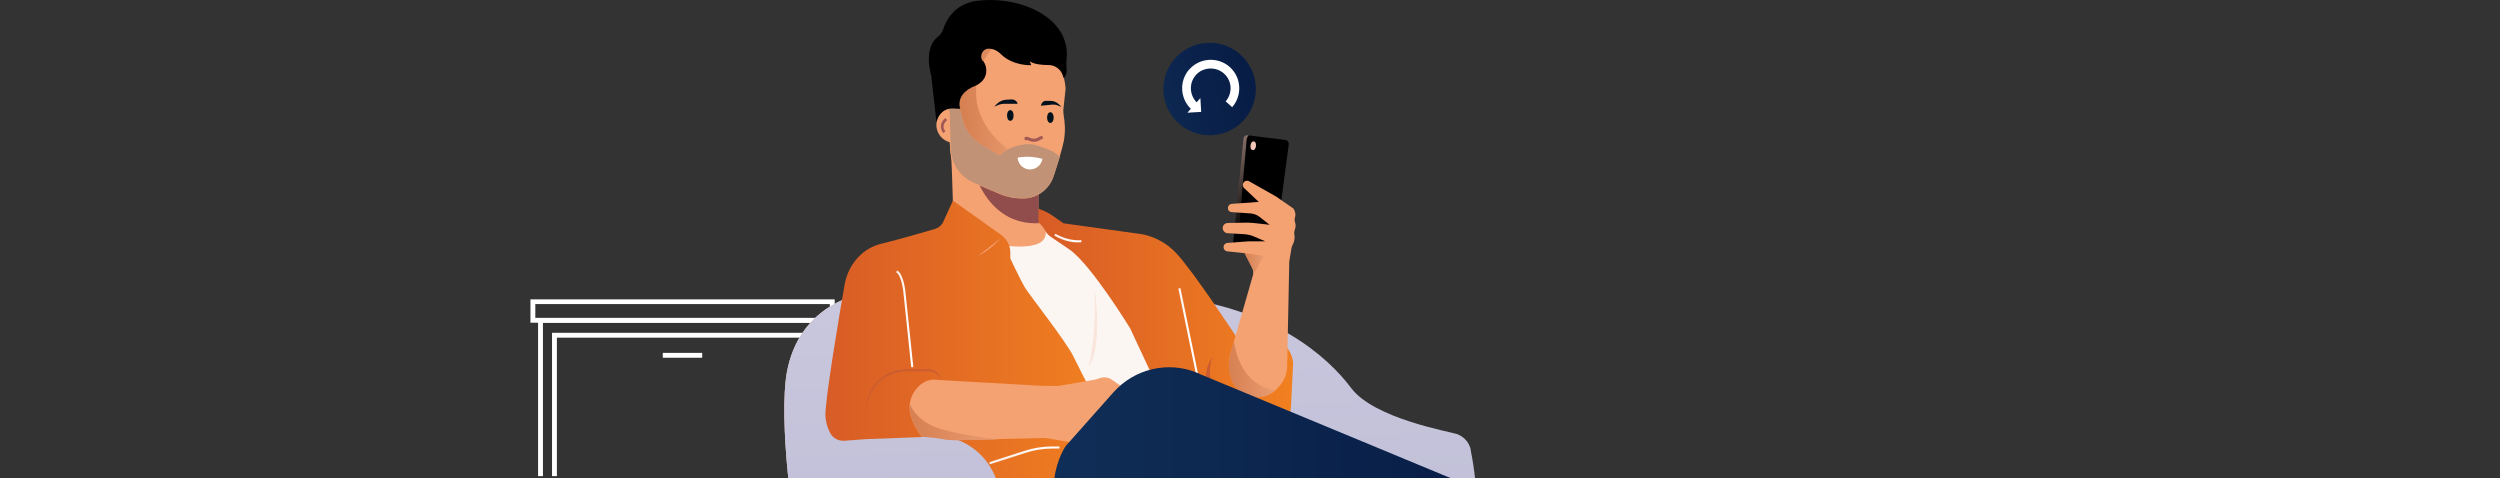 <?xml version="1.0" encoding="UTF-8"?>
<svg id="Layer_2" xmlns="http://www.w3.org/2000/svg" xmlns:xlink="http://www.w3.org/1999/xlink" version="1.1" viewBox="0 0 1541.6 295">
  <rect x="0" y="0" width="1541.6" height="295" fill="#333333" stroke="none"/>
  <defs>
    <style>
      .st0 {
        fill: none;
      }

      .st1 {
        fill: url(#linear-gradient2);
      }

      .st2 {
        fill: url(#linear-gradient1);
      }

      .st3 {
        fill: url(#linear-gradient9);
      }

      .st4 {
        fill: url(#linear-gradient3);
      }

      .st5 {
        fill: url(#linear-gradient6);
      }

      .st6 {
        fill: url(#linear-gradient8);
      }

      .st7 {
        fill: url(#linear-gradient7);
      }

      .st8 {
        fill: url(#linear-gradient5);
      }

      .st9 {
        fill: url(#linear-gradient4);
      }

      .st10 {
        fill: #a25956;
      }

      .st11 {
        fill: #f5a272;
      }

      .st12 {
        fill: url(#linear-gradient13);
      }

      .st13 {
        fill: url(#linear-gradient12);
      }

      .st14 {
        fill: url(#linear-gradient11);
      }

      .st15 {
        fill: url(#linear-gradient10);
      }

      .st16 {
        fill: #fcf6f3;
      }

      .st17 {
        fill: #f2c7b9;
      }

      .st18 {
        fill: url(#linear-gradient);
      }

      .st19 {
        fill: #c19276;
      }

      .st20 {
        fill: #cb5c30;
      }

      .st21 {
        fill: #fff;
      }

      .st22 {
        fill: #03111d;
      }

      .st23 {
        fill: #904d4b;
      }

      .st24 {
        clip-path: url(#clippath);
      }

      .st25 {
        fill: #f9e5db;
      }
    </style>
    <clipPath id="clippath">
      <rect class="st0" x="311.7" y="162.6" width="574.3" height="131" />
    </clipPath>
    <linearGradient id="linear-gradient" x1="688.7" y1="220.1" x2="703.6" y2="-155.1" gradientTransform="translate(0 296) scale(1 -1)" gradientUnits="userSpaceOnUse">
      <stop offset="0" stop-color="#cecce2" />
      <stop offset="1" stop-color="#babad3" />
    </linearGradient>
    <linearGradient id="linear-gradient1" x1="440.2" y1="11813.9" x2="476" y2="11813.9" gradientTransform="translate(-197 -11736.4) rotate(-1.7)" gradientUnits="userSpaceOnUse">
      <stop offset="0" stop-color="#d78052" />
      <stop offset="1" stop-color="#e89c72" />
    </linearGradient>
    <linearGradient id="linear-gradient2" x1="509" y1="11970.5" x2="683.2" y2="11970.5" gradientTransform="translate(0 -11761.2)" gradientUnits="userSpaceOnUse">
      <stop offset="0" stop-color="#d85c26" />
      <stop offset="1" stop-color="#f18020" />
    </linearGradient>
    <linearGradient id="linear-gradient3" x1="640.4" y1="11961.9" x2="797.5" y2="11961.9" gradientTransform="translate(0 -11761.2)" gradientUnits="userSpaceOnUse">
      <stop offset="0" stop-color="#d85c26" />
      <stop offset="1" stop-color="#f18020" />
    </linearGradient>
    <linearGradient id="linear-gradient4" x1="730.7" y1="201.7" x2="776.6" y2="170.5" gradientTransform="translate(0 296) scale(1 -1)" gradientUnits="userSpaceOnUse">
      <stop offset="0" stop-color="#f2c7b9" />
      <stop offset="1" stop-color="#000" />
    </linearGradient>
    <linearGradient id="linear-gradient5" x1="726.7" y1="11967" x2="739.3" y2="11967" gradientTransform="translate(2416.3 -11664.9) rotate(11.6)" gradientUnits="userSpaceOnUse">
      <stop offset="0" stop-color="#fbefe9" />
      <stop offset="1" stop-color="#fff" />
    </linearGradient>
    <linearGradient id="linear-gradient6" x1="552.6" y1="11957.8" x2="563.1" y2="11957.8" gradientTransform="translate(0 -11761.2)" gradientUnits="userSpaceOnUse">
      <stop offset="0" stop-color="#fbefe9" />
      <stop offset="1" stop-color="#fff" />
    </linearGradient>
    <linearGradient id="linear-gradient7" x1="650.1" y1="11908" x2="666.8" y2="11908" gradientTransform="translate(0 -11761.2)" gradientUnits="userSpaceOnUse">
      <stop offset="0" stop-color="#fbefe9" />
      <stop offset="1" stop-color="#fff" />
    </linearGradient>
    <linearGradient id="linear-gradient8" x1="610" y1="12041.8" x2="653.3" y2="12041.8" gradientTransform="translate(0 -11761.2)" gradientUnits="userSpaceOnUse">
      <stop offset="0" stop-color="#fbefe9" />
      <stop offset="1" stop-color="#fff" />
    </linearGradient>
    <linearGradient id="linear-gradient9" x1="767.4" y1="11924" x2="779.4" y2="11924" gradientTransform="translate(0 -11761.2)" gradientUnits="userSpaceOnUse">
      <stop offset="0" stop-color="#d78052" />
      <stop offset="1" stop-color="#e89c72" />
    </linearGradient>
    <linearGradient id="linear-gradient10" x1="757.7" y1="11989" x2="786.4" y2="11989" gradientTransform="translate(0 -11761.2)" gradientUnits="userSpaceOnUse">
      <stop offset="0" stop-color="#d78052" />
      <stop offset="1" stop-color="#e89c72" />
    </linearGradient>
    <linearGradient id="linear-gradient11" x1="561" y1="12021.5" x2="615.7" y2="12021.5" gradientTransform="translate(0 -11761.2)" gradientUnits="userSpaceOnUse">
      <stop offset="0" stop-color="#d78052" />
      <stop offset="1" stop-color="#e89c72" />
    </linearGradient>
    <linearGradient id="linear-gradient12" x1="637.3" y1="12021.9" x2="911.1" y2="12021.9" gradientTransform="translate(0 -11761.2)" gradientUnits="userSpaceOnUse">
      <stop offset="0" stop-color="#102f58" />
      <stop offset="1" stop-color="#081d46" />
    </linearGradient>
    <linearGradient id="linear-gradient13" x1="284.6" y1="261.7" x2="359" y2="211" gradientTransform="translate(685.9 458.1) rotate(-48.3) scale(1 -1)" gradientUnits="userSpaceOnUse">
      <stop offset="0" stop-color="#102f58" />
      <stop offset="1" stop-color="#081d46" />
    </linearGradient>
  </defs>
  <g id="Layer_1-2">
    <g>
      <g class="st24">
        <g>
          <g>
            <g>
              <path class="st21" d="M509.9,308.5h-178.1v-112.4h178.1v112.4ZM334.8,305.5h172.2v-106.5h-172.2v106.5Z" />
              <path class="st21" d="M501.3,297.9h-160.9v-92.7h160.9v92.7ZM343.4,294.9h155v-86.7h-155v86.7Z" />
            </g>
            <path class="st21" d="M514.7,199h-187.6v-14.4h187.6v14.4ZM330.1,196h181.6v-8.5h-181.6v8.5Z" />
          </g>
          <rect class="st21" x="408.7" y="217.6" width="24.3" height="3" />
        </g>
      </g>
      <g>
        <g>
          <path class="st17" d="M538.2,181.7c-6.5.2-10.2.4-10.2.4,0,0-35.4,6.7-42.8,47.5-2.4,13.4-2,37.5.9,65.4h198.1l-146-113.3h0Z" />
          <path class="st18" d="M907,277.6c-.9-4.7-4.3-8.5-8.8-10-4.5-1.5-50.9-9.5-65-28.3-14-18.7-48.5-50.8-116.2-56.8-67.7-6-189-.3-189-.3h0s-35.4,6.7-42.8,47.5c-2.4,13.4-2,37.5.9,65.4h423.5c-.6-5.7-1.5-11.5-2.7-17.4h0Z" />
          <g>
            <path class="st11" d="M640.4,137.3s8,1.3,10,7.4c2,6-7.3,16-27.4,14.7-20.1-1.3-34.8-16-34.8-16l-1.2-37.3c-.1-4.1-.4-8.2-.8-12.2l-2.7-26.7,56.8,2v68.2h0Z" />
            <path class="st23" d="M641.4,137.6c-.6-.2-1-.2-1-.2v-68.2l-46.9-1.7c3,17.5,5.4,32.4,5.4,32.4,0,0,7.4,39.9,42.5,37.7h0Z" />
            <g>
              <path class="st11" d="M655.8,66.7l1.3-12c-1.1-16-11.4-23.8-11.4-23.8-17.3-9.5-30.2-10.1-39.6-7-13,4.2-21.5,16.8-21.1,30.5l.3,12.1c-4.7,1.4-8,5.8-7.9,10.9.2,5.1,3.8,9.3,8.5,10.4v4.2c.4,9.1,6,17.2,14.4,20.8l16.1,6.8c4.7,2,9.8,2.9,15,2.8h0c8.2-.2,15.4-5.6,18.1-13.4,2.6-7.8,5.6-17.2,6.5-22.1,1.2-6.4.5-12.1,0-15.1-.3-1.6-.4-3.3-.2-5h0Z" />
              <path class="st19" d="M653.3,96.5c-2.3-2.2-5-3.8-8-4.8l-5.1-1.8c-3.4-1.2-7.1-1.3-10.7-.5l-2.5.6c-2.8.7-5.5,1.9-7.9,3.6l-2.8,2.1-11.5-6.9c-5.4-3.2-9.3-8.4-10.8-14.5l-2.2-8.4-2.9-11.3-3.7,2.8.3,9c-.2,0-.5.2-.7.2.5,1,.8,2.2.8,3.3l.4,12.4.3,9.6c.3,9.1,5.8,17.2,14.2,20.8l16.1,6.8c4.7,2,9.8,2.9,15,2.8h0c8.2-.2,15.4-5.6,18.1-13.4,1.3-3.9,2.7-8.3,3.9-12.2h-.2c0-.1,0-.1,0-.1Z" />
              <path class="st10" d="M634.1,86.6c-.2,0-.4-.1-.6-.1l-1.8-.2.2-1.9h1.8c.5.2.9.3,1.3.5,1.7.9,3.8.8,5.4-.3l.8-.4,1.4-.5.7,1.7-1.4.6-.4.2c-1,.7-2,1.1-3.2,1.2-1.4.2-2.8-.1-4.1-.8h0Z" />
              <path class="st21" d="M642.8,97.9c-2.1-.5-4.2-.9-6.3-1.1-3-.3-6.1-.1-9,.4.2,4.2,3.8,7.5,8,7.3,3.7-.2,6.8-3,7.3-6.7h0Z" />
              <path class="st2" d="M602.1,60.3c-2.1-19.4,9.9-32,17.9-38-5.3-.4-9.9.2-13.9,1.5-13,4.2-21.5,16.8-21.1,30.5v3.1c0,0,3.8-2.8,3.8-2.8l2.9,11.3,2.2,8.4c1.6,6.1,5.5,11.3,10.8,14.5l11.5,6.9,2.8-2.1c.8-.6,1.7-1.1,2.5-1.6-10.3-7.8-18.1-18.5-19.5-31.7h0Z" />
              <path class="st10" d="M581.6,82c-1.2-1.6-1.6-3.2-1.4-4.8.4-2.7,2.7-4.4,2.8-4.4l1,1.3-.5-.7.5.7s-1.8,1.4-2.1,3.4c-.2,1.2.2,2.3,1.1,3.5l-1.3,1h0,0Z" />
            </g>
            <path class="st16" d="M640.4,137.3s8.4,5.5,2.2,11.4c-6.2,5.9-29.3,2.7-34.4,0l67.7,116.3,58.2-28.1-64.9-82.9s-13.3-16-28.7-16.7h0Z" />
            <path class="st1" d="M683.2,261.5s-16.8-32.5-21.4-41.9-27.4-38.1-30.1-42.8c-2.7-4.7-8.7-17.4-8.7-17.4v-3.9c0-2.4-.7-4.7-2-6.7l-.8-1.1c-.8-1.1-1.7-2-2.8-2.8l-29.8-21.2h0l-6,13.2c-.9,2-2.7,3.5-4.8,4.2-6.6,1.9-21.5,6.3-33.7,9.3-5.3,1.3-9.5,4-12.7,7-5.1,4.8-8.4,11.3-9.6,18.2-3,17.2-12.4,72.7-11.8,81.1.3,4.4,1.6,7.9,3,10.5,1.7,3,5,4.8,8.5,4.6l13.3-1,34.8-1.3c.4,0,.9-.2,1.3-.2,18-3.2,35.9,6.7,43.3,23.5l1,2.4h56.8l12.3-33.5h0Z" />
            <path class="st4" d="M640.4,128.7l1.3.5c2.7,1,5.2,2.3,7.5,3.9l6.6,4.6,46.1,6.4s12.7.7,23.4,12,37.4,52.1,37.4,52.1c0,0,9.7-4.7,22.9,0,0,0,11.2,4.7,11.8,16l-1.3,26.1s0,8.7-7.3,16l-59.1,6.4-32.8-70.2s-23.7-38.8-37.2-48.5l-11.8-8c-1.6-1.1-2.9-2.6-3.8-4.3-.6-1.2-1.7-2.7-3.7-4.4v-8.6h0Z" />
            <path class="st20" d="M748,219.4s-9,18.4,12.2,33.3c0,0-26.9-11.5-12.2-33.3Z" />
            <g>
              <path class="st9" d="M770,83.4h-.5c-1.3-.2-2.6.7-2.7,2.1h0l-6.5,64.8c-.2,1.6,1,2.9,2.5,3.1l6-67.3c.1-1.1.6-1.9,1.2-2.6h0Z" />
              <path d="M792.7,86.3l-22.7-2.8c-.6.7-1.1,1.5-1.2,2.6l-6,67.3c.1,0,.2,0,.3,0h20.6c1.4,0,2.6-1.1,2.8-2.5l8.2-61.9c.2-1.3-.8-2.5-2.1-2.7h0Z" />
            </g>
            <ellipse class="st17" cx="773" cy="89.9" rx="2.7" ry="1.7" transform="translate(592 846.8) rotate(-83.2)" />
            <path class="st11" d="M767.4,156.1l-10.6-1.1c-1.3-.1-2.3-1.2-2.3-2.6h0c0-1.4,1-2.5,2.4-2.6l13.1-1h10.2l-7-3c-1.8-.8-3.8-1.2-5.8-1.4l-10.4-.6c-1.5,0-2.7-1.2-3-2.6h0c-.3-1.9,1.1-3.7,3.1-3.7l10.7-.2c1.7,0,3.4,0,5.2.2l9.9,1.1-6.1-4.8c-1.6-1.3-3.6-2-5.6-2.2l-11.7-.8c-1.5-.1-2.5-1.4-2.3-2.9h0c.2-1.2,1.1-2.1,2.3-2.2l16.7-1.2-9-8.5c-1-.9-1.1-2.4-.4-3.4h0c.8-1.2,2.3-1.5,3.5-.8l16.6,9.4,10.7,7.4s1.8,2.8,1,5.2c-.4,1.1-.4,2.3,0,3.4s.5,2.7-.2,4.6c-.4,1-.4,2.1-.2,3.1.2,1.4.2,3.6-1,5.8-.4.7-.6,1.4-.8,2.2l-1.3,7.7c0,.4-.1.9-.1,1.3l-1.3,64.4s.3,9.2-9,15.6c-8.4,5.7-19.8,2.9-24.4-6.1-2.5-4.9-3.6-11.6-.8-20.4l13.2-46c.4-1.4.2-2.8-.4-4.1l-4.8-9.4h0Z" />
            <rect class="st8" x="732.3" y="177.5" width="1.3" height="56.6" transform="translate(-26.4 151.3) rotate(-11.6)" />
            <path d="M606.2,37.5h0c3.1,4.1,2.6,10-1.4,13.3-1.2,1-2.5,1.8-3.8,2.3-5.3,2-11,6.7-8.9,14l-4.2-.2c-3.2-.2-6.4,1.1-8.4,3.8-.9,1.2-1.7,2.7-2,4.7l-3.3-28.9s-5.2-16.7,4.2-23.9c1.6-1.2,2.7-2.9,3.3-4.8,1.8-5.4,7.1-15.9,21.6-17.4,19.7-2.1,39.1,4.6,48.4,16,6.2,7.6,6.5,15.4,6,19.8-.2,2.1-.2,4.2,0,6.3.2,1.8,0,4-1.8,5.6,0,0-.2-.8-.6-1.8-1.3-3.7-4.8-6.2-8.8-6.2-3.9,0-8.8-.4-11.5-2.3l.9,2.4s-11.1.6-18.6-6.7c-2.5-2.5-5-3.4-7.3-3.5-4-.2-6.4,4.5-4,7.7h0Z" />
            <path class="st11" d="M576.8,234.2l67.2,3.8h8.6l22.1-3.8c.8-.1,1.6-.4,2.4-.7,1.6-.6,5-1.6,8.2.4l5.7,4-31,34.8-12.5-2.2c-1.9-.3-3.9-.5-5.8-.4l-51.7,1.3c-3,0-6-.2-9-.8-2.7-.5-6.8-1.1-12.6-1.3,0,0-4-4.6-6.5-12.1-2.6-7.5,0-15.5,6.1-20.3,0,0,.1,0,.2-.1,2.5-1.9,5.5-2.9,8.6-2.7h0Z" />
            <path class="st5" d="M561.9,226.5l-5-47.7c-.4-2.7-1.8-9.9-4.3-10.8l.5-1.2c3.6,1.4,4.9,10.8,5.1,11.9l5,47.7h-1.3c0,.1,0,.1,0,.1Z" />
            <path class="st11" d="M617.1,146.9s-6.2,7.1-13.8,10.8" />
            <path class="st7" d="M664.9,149.5c-8.2,0-14.5-4.1-14.8-4.3l.7-1.1c0,0,7.3,4.7,16,4v1.3c-.6,0-1.2,0-1.9,0h0Z" />
            <path class="st6" d="M610.4,286.2l-.4-1.2,22.1-7.1c5.4-1.7,11-2.6,16.7-2.6h4.5v1.3h-4.5c-5.5,0-11,.9-16.3,2.6l-22.1,7.1h0Z" />
            <path class="st25" d="M675,178.1s5.4,35.2-3.9,48.4c0,0,5-15.6,3.9-48.4Z" />
            <ellipse class="st22" cx="623" cy="71.2" rx="2" ry="3.3" />
            <ellipse class="st22" cx="647.7" cy="72.5" rx="2" ry="3.3" />
            <path class="st22" d="M627.3,63.5l.2.5h-8.3c-1.1,0-2.2.2-3.3.6l-2.9,1.2,1.9-1.9c1.5-1.4,3.4-2.3,5.4-2.4l3.6-.2c1.5,0,2.9.8,3.5,2.2h0Z" />
            <path class="st22" d="M641.9,64.7v.5c-.1,0,7.1-.7,7.1-.7,1,0,2,0,2.9.4l2.7,1-1.8-1.7c-1.4-1.3-3.1-2-4.9-2h-3.1c-1.3,0-2.5,1.1-2.8,2.5h0Z" />
            <path class="st3" d="M767.4,156.1l4.8,9.4c.7,1.3.8,2.7.4,4.1l6.8-11.8-12-1.7h0Z" />
            <path class="st20" d="M580.2,234.4l-.7-1.3c-1.2-2.6-3.9-4.2-6.7-4.2h-13.8c-7.8,0-15.2,3.6-19.8,9.9-3.3,4.6-5.9,11.1-5.1,19.6,0,0-.8-5.7.9-12.4,2.7-10.8,12.7-18.3,23.8-18.3h13.8c3.3,0,6.3,2.2,7.2,5.4l.4,1.3h0Z" />
            <path class="st15" d="M760.8,210.7l-1.4,4.9c-2.8,8.8-1.7,15.5.8,20.4,4.6,9,16,11.8,24.4,6.1.7-.4,1.3-.9,1.9-1.4-19-2.7-24.2-21.1-25.6-30h0Z" />
            <path class="st14" d="M561.1,249.2c-.3,2.7,0,5.4.8,8.1,2.6,7.5,6.5,12.1,6.5,12.1,5.8.2,9.9.8,12.6,1.3,3,.6,6,.8,9,.8l25.6-.6c-11.4-1.3-24.9-3.3-35.5-6.4-11.1-3.3-16.5-9.6-19-15.1h0Z" />
          </g>
          <path class="st13" d="M740.7,231s-.8-.4-2.2-1c-18-7.6-38.9-2.7-51.9,11.9l-29.4,33.1s-5.5,7.8-7,19.9h244.5l-154-63.9Z" />
        </g>
        <g>
          <circle class="st12" cx="745.9" cy="54.9" r="28.5" />
          <path class="st21" d="M733.4,42.7c-6.3,7.1-5.8,17.8.9,24.4l-2.1,2.4,8.5-.5-.5-8.5-2.3,2.6c-4.5-4.6-4.8-11.9-.5-16.8s12.2-5.5,17.3-1,5.5,12.1,1.1,17.2l4,3.6c6.4-7.3,5.7-18.4-1.5-24.8s-18.5-5.8-24.9,1.5h0Z" />
        </g>
      </g>
    </g>
  </g>
</svg>